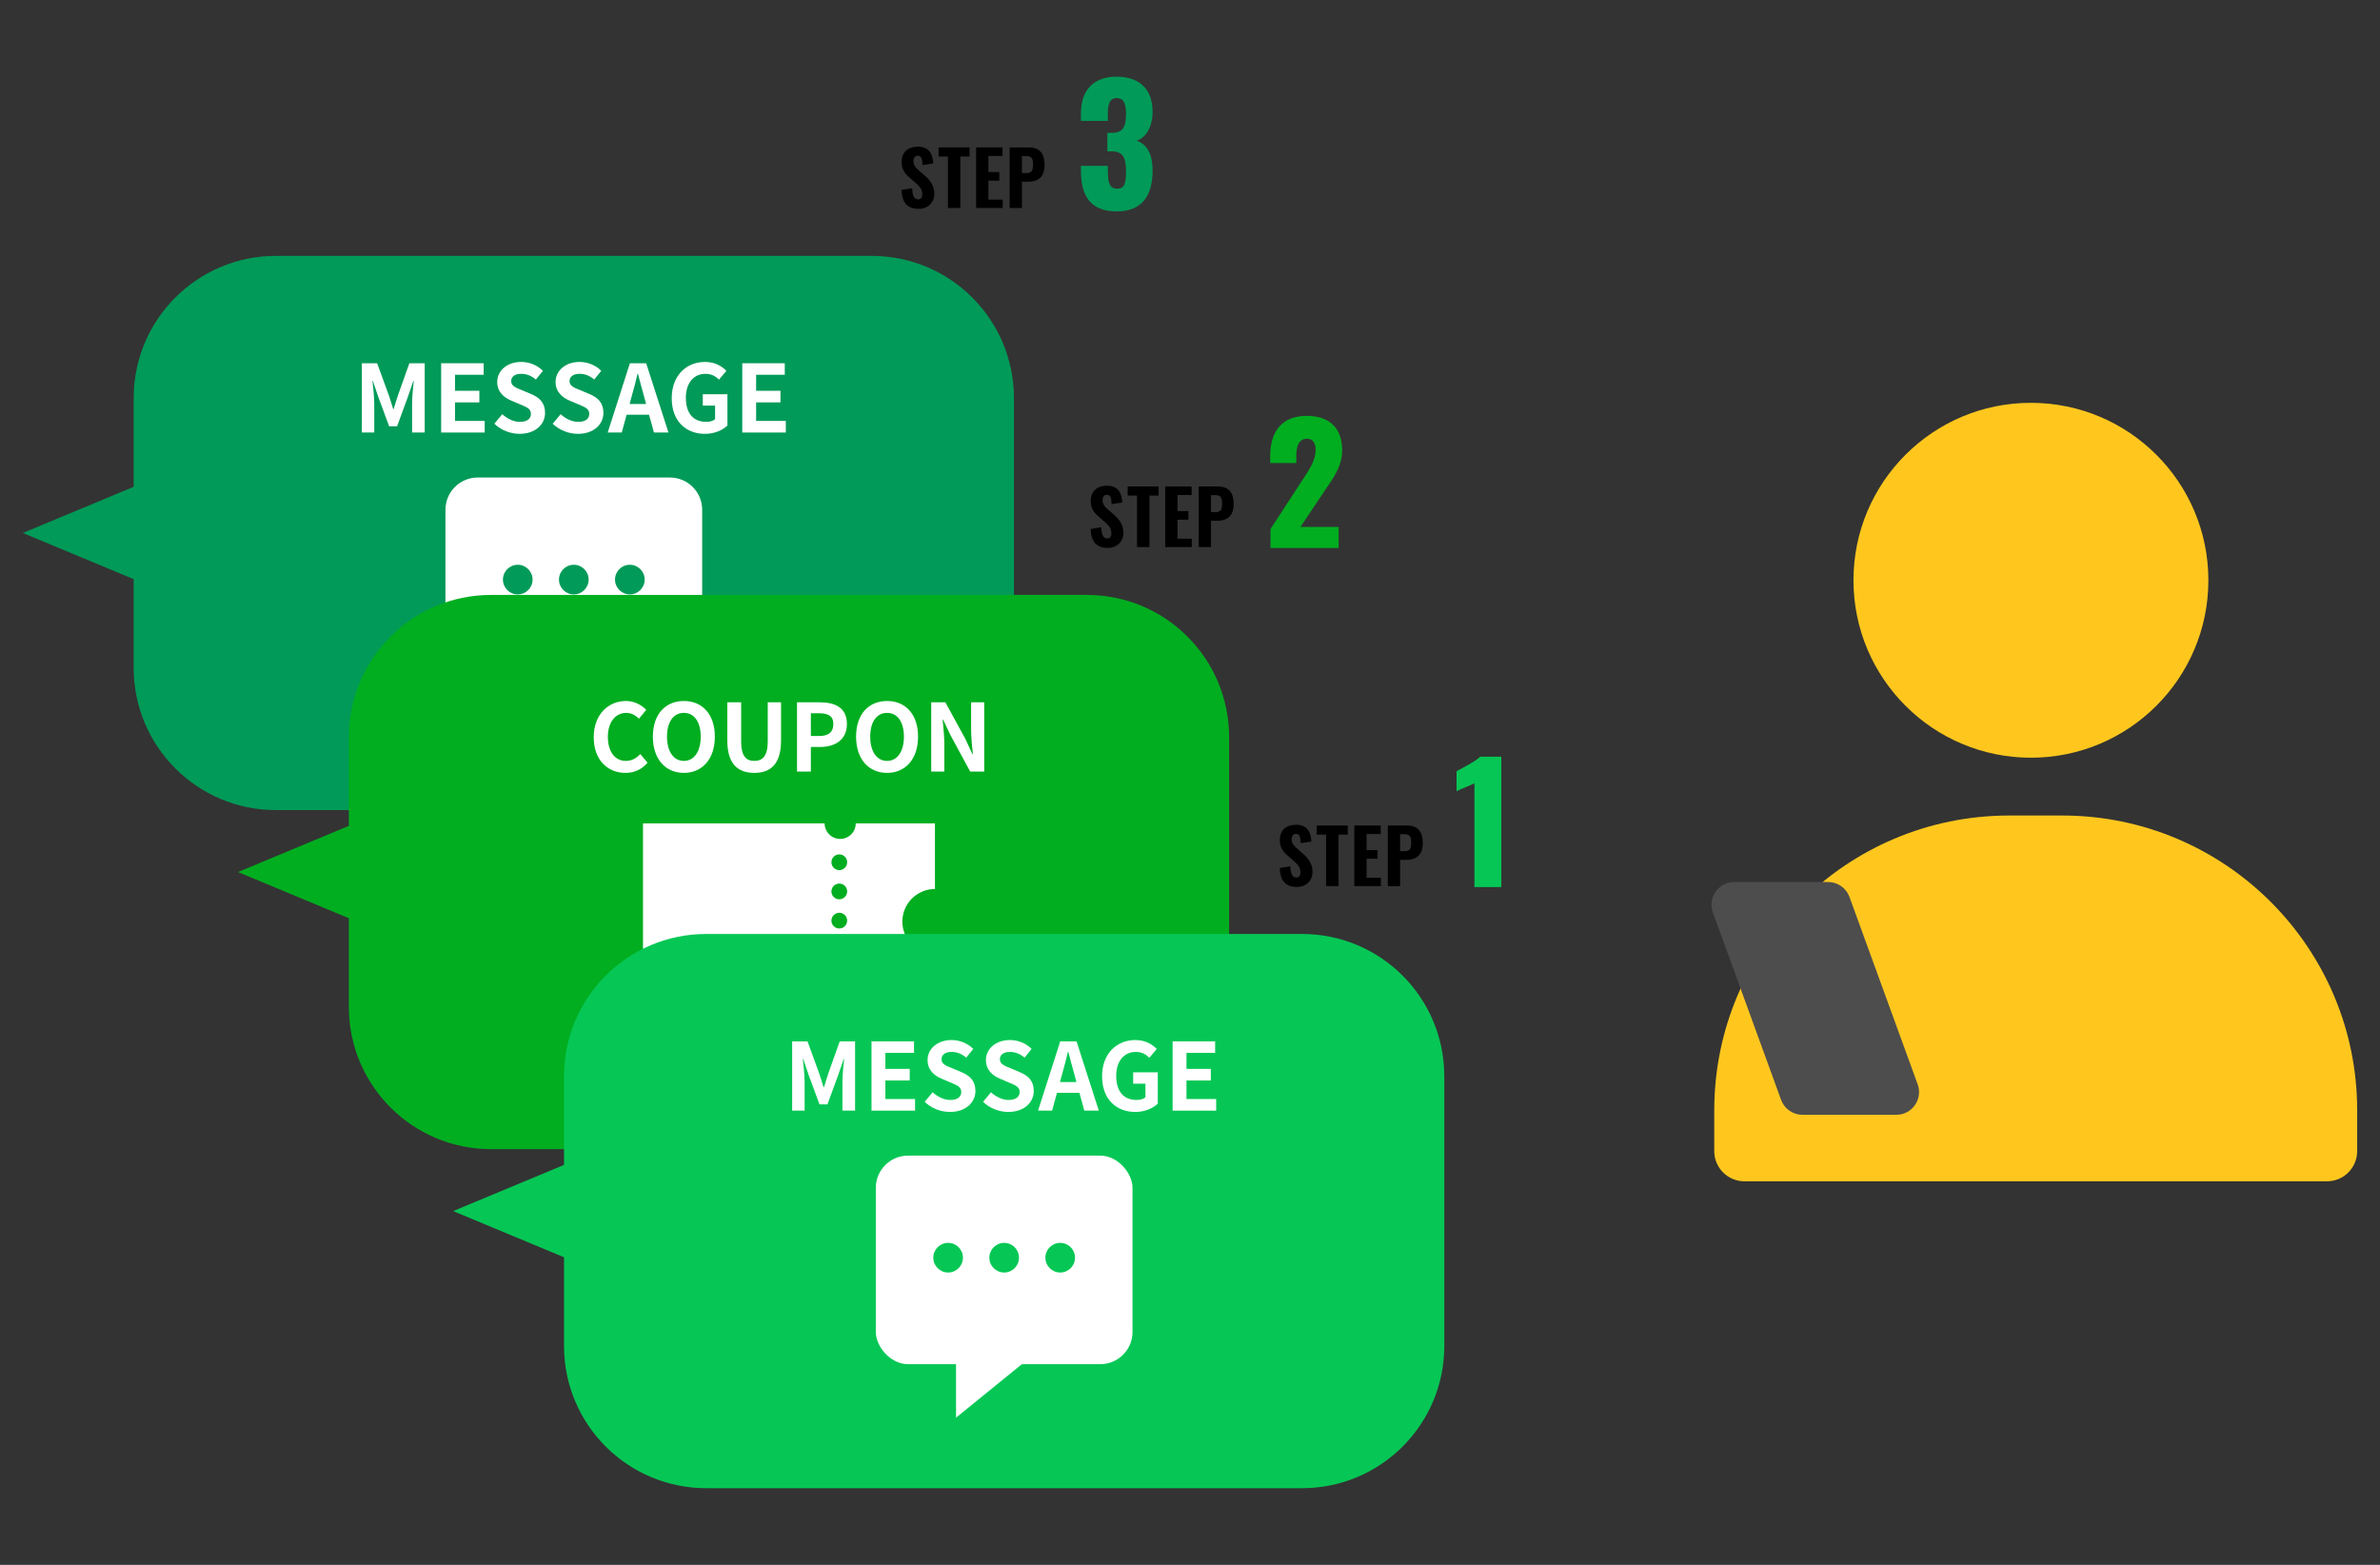 <?xml version="1.0" encoding="UTF-8"?>
<svg xmlns="http://www.w3.org/2000/svg" version="1.1" viewBox="0 0 365 240">
  <rect x="0" y="0" width="365" height="240" fill="#333333" stroke="none"/>
  <!-- Generator: Adobe Illustrator 29.3.1, SVG Export Plug-In . SVG Version: 2.1.0 Build 151)  -->
  <defs>
    <style>
      .st0 {
        fill: #4d4d4d;
      }

      .st1, .st2 {
        fill: #fff;
      }

      .st3 {
        fill: #ffc71e;
      }

      .st2, .st4, .st5, .st6 {
        fill-rule: evenodd;
      }

      .st4, .st7 {
        fill: #06c755;
      }

      .st5, .st8 {
        fill: #00ae20;
      }

      .st6, .st9 {
        fill: #019a58;
      }
    </style>
  </defs>
  <g>
    <circle class="st3" cx="311.465" cy="88.996" r="27.214"/>
    <path class="st3" d="M308.125,125.076h8.151c24.96,0,45.225,20.264,45.225,45.225v6.243c0,2.557-2.076,4.633-4.633,4.633h-89.335c-2.557,0-4.633-2.076-4.633-4.633v-6.243c0-24.96,20.264-45.225,45.225-45.225Z"/>
  </g>
  <path class="st0" d="M290.824,170.976h-14.401c-1.464,0-2.772-.916-3.273-2.292l-10.458-28.733c-.827-2.272.856-4.675,3.273-4.675h14.401c1.464,0,2.772.916,3.273,2.292l10.458,28.733c.827,2.272-.856,4.675-3.273,4.675Z"/>
  <path class="st6" d="M133.686,39.243H42.314c-12.048,0-21.814,9.766-21.814,21.814v13.603l-17,7.083,17,7.083v13.603c0,12.048,9.766,21.814,21.814,21.814h91.372c12.048,0,21.814-9.767,21.814-21.814v-41.372c0-12.048-9.767-21.814-21.814-21.814Z"/>
  <g>
    <path class="st1" d="M55.486,55.712h2.355l1.809,4.968c.229.661.431,1.364.646,2.053h.072c.23-.689.417-1.393.646-2.053l1.766-4.968h2.355v10.625h-1.938v-4.437c0-1.005.158-2.484.258-3.489h-.057l-.862,2.498-1.637,4.466h-1.22l-1.651-4.466-.847-2.498h-.058c.101,1.005.273,2.484.273,3.489v4.437h-1.91v-10.625Z"/>
    <path class="st1" d="M67.656,55.712h6.519v1.766h-4.394v2.456h3.733v1.78h-3.733v2.843h4.552v1.78h-6.677v-10.625Z"/>
    <path class="st1" d="M75.809,64.988l1.221-1.465c.761.704,1.766,1.178,2.699,1.178,1.105,0,1.694-.474,1.694-1.221,0-.79-.646-1.034-1.594-1.436l-1.421-.604c-1.077-.445-2.154-1.306-2.154-2.857,0-1.738,1.522-3.073,3.676-3.073,1.235,0,2.47.488,3.331,1.364l-1.077,1.335c-.675-.56-1.378-.876-2.254-.876-.934,0-1.537.417-1.537,1.12,0,.761.761,1.034,1.666,1.393l1.393.589c1.292.531,2.139,1.35,2.139,2.886,0,1.737-1.45,3.216-3.905,3.216-1.421,0-2.843-.56-3.877-1.551Z"/>
    <path class="st1" d="M84.758,64.988l1.221-1.465c.761.704,1.766,1.178,2.699,1.178,1.105,0,1.694-.474,1.694-1.221,0-.79-.646-1.034-1.594-1.436l-1.421-.604c-1.077-.445-2.154-1.306-2.154-2.857,0-1.738,1.522-3.073,3.676-3.073,1.235,0,2.47.488,3.331,1.364l-1.077,1.335c-.675-.56-1.378-.876-2.254-.876-.934,0-1.537.417-1.537,1.12,0,.761.761,1.034,1.666,1.393l1.393.589c1.292.531,2.139,1.35,2.139,2.886,0,1.737-1.45,3.216-3.905,3.216-1.421,0-2.843-.56-3.877-1.551Z"/>
    <path class="st1" d="M99.545,63.609h-3.446l-.747,2.728h-2.154l3.403-10.625h2.498l3.417,10.625h-2.226l-.747-2.728ZM99.086,61.958l-.316-1.163c-.33-1.105-.617-2.326-.933-3.475h-.058c-.273,1.163-.589,2.369-.905,3.475l-.316,1.163h2.527Z"/>
    <path class="st1" d="M103.016,61.068c0-3.503,2.269-5.557,5.097-5.557,1.537,0,2.599.66,3.288,1.364l-1.134,1.35c-.517-.502-1.12-.89-2.082-.89-1.766,0-3.001,1.378-3.001,3.662,0,2.312,1.062,3.705,3.145,3.705.517,0,1.034-.144,1.335-.402v-2.096h-1.881v-1.737h3.776v4.796c-.718.703-1.967,1.278-3.446,1.278-2.9,0-5.097-1.924-5.097-5.471Z"/>
    <path class="st1" d="M113.835,55.712h6.519v1.766h-4.394v2.456h3.733v1.78h-3.733v2.843h4.552v1.78h-6.677v-10.625Z"/>
  </g>
  <path class="st1" d="M102.74,73.238h-29.479c-2.731,0-4.946,2.214-4.946,4.946v22.097c0,2.731,2.214,4.946,4.946,4.946h7.358v8.202l10.095-8.202h12.026c2.731,0,4.946-2.214,4.946-4.946v-22.097c0-2.731-2.214-4.946-4.946-4.946ZM88,86.618c1.256,0,2.274,1.018,2.274,2.274s-1.018,2.274-2.274,2.274-2.274-1.018-2.274-2.274,1.018-2.274,2.274-2.274ZM77.131,88.892c0-1.256,1.018-2.274,2.274-2.274s2.274,1.018,2.274,2.274-1.018,2.274-2.274,2.274-2.274-1.018-2.274-2.274ZM96.594,91.166c-1.256,0-2.274-1.018-2.274-2.274s1.018-2.274,2.274-2.274,2.274,1.018,2.274,2.274-1.018,2.274-2.274,2.274Z"/>
  <path class="st5" d="M166.686,91.243h-91.372c-12.048,0-21.814,9.766-21.814,21.814v13.603l-17,7.083,17,7.083v13.603c0,12.048,9.767,21.814,21.814,21.814h91.372c12.048,0,21.814-9.767,21.814-21.814v-41.372c0-12.048-9.767-21.814-21.814-21.814Z"/>
  <g>
    <path class="st1" d="M91.055,113.068c0-3.503,2.254-5.557,4.939-5.557,1.35,0,2.426.646,3.116,1.364l-1.12,1.35c-.531-.517-1.148-.89-1.953-.89-1.608,0-2.814,1.378-2.814,3.662,0,2.312,1.091,3.705,2.771,3.705.904,0,1.623-.431,2.197-1.048l1.12,1.321c-.876,1.02-2.01,1.565-3.389,1.565-2.685,0-4.868-1.924-4.868-5.471Z"/>
    <path class="st1" d="M100.126,112.981c0-3.46,1.938-5.47,4.752-5.47s4.753,2.024,4.753,5.47-1.938,5.557-4.753,5.557-4.752-2.111-4.752-5.557ZM107.463,112.981c0-2.283-1.005-3.647-2.585-3.647s-2.584,1.364-2.584,3.647c0,2.269,1.005,3.719,2.584,3.719s2.585-1.45,2.585-3.719Z"/>
    <path class="st1" d="M111.54,113.556v-5.844h2.125v6.031c0,2.211.761,2.958,2.01,2.958,1.264,0,2.068-.747,2.068-2.958v-6.031h2.039v5.844c0,3.532-1.508,4.982-4.107,4.982-2.584,0-4.135-1.45-4.135-4.982Z"/>
    <path class="st1" d="M122.23,107.712h3.489c2.354,0,4.164.819,4.164,3.332,0,2.426-1.824,3.518-4.107,3.518h-1.421v3.776h-2.125v-10.625ZM125.633,112.881c1.465,0,2.168-.618,2.168-1.838,0-1.235-.775-1.651-2.24-1.651h-1.206v3.489h1.278Z"/>
    <path class="st1" d="M131.289,112.981c0-3.46,1.938-5.47,4.752-5.47s4.753,2.024,4.753,5.47-1.938,5.557-4.753,5.557-4.752-2.111-4.752-5.557ZM138.626,112.981c0-2.283-1.005-3.647-2.585-3.647s-2.584,1.364-2.584,3.647c0,2.269,1.005,3.719,2.584,3.719s2.585-1.45,2.585-3.719Z"/>
    <path class="st1" d="M142.816,107.712h2.168l3.087,5.657,1.062,2.297h.072c-.115-1.105-.273-2.513-.273-3.719v-4.236h2.01v10.625h-2.154l-3.073-5.686-1.077-2.283h-.072c.1,1.148.258,2.484.258,3.704v4.265h-2.01v-10.625Z"/>
  </g>
  <path class="st2" d="M138.387,141.346c0-2.761,2.239-5,5-5v-10.065h-12.149c0,1.317-1.069,2.385-2.386,2.385s-2.386-1.069-2.386-2.385h-27.854v30.13h27.854c0-1.272.997-2.311,2.25-2.382.045-.003.09-.004.135-.004,1.317,0,2.386,1.068,2.386,2.385h12.149v-10.065c-2.761,0-5-2.239-5-5ZM128.715,151.356c-.666,0-1.207-.541-1.207-1.207s.541-1.206,1.207-1.206,1.207.541,1.207,1.206-.541,1.207-1.207,1.207ZM128.715,146.88c-.666,0-1.207-.541-1.207-1.207s.541-1.206,1.207-1.206,1.207.54,1.207,1.206-.541,1.207-1.207,1.207ZM128.715,142.403c-.666,0-1.207-.541-1.207-1.207s.541-1.206,1.207-1.206,1.207.541,1.207,1.206-.541,1.207-1.207,1.207ZM128.715,137.926c-.666,0-1.207-.54-1.207-1.207s.541-1.207,1.207-1.207,1.207.542,1.207,1.207-.541,1.207-1.207,1.207ZM128.715,133.45c-.666,0-1.207-.541-1.207-1.207s.541-1.207,1.207-1.207,1.207.541,1.207,1.207-.541,1.207-1.207,1.207Z"/>
  <path class="st4" d="M199.686,143.243h-91.372c-12.048,0-21.814,9.766-21.814,21.814v13.603l-17,7.083,17,7.083v13.603c0,12.048,9.767,21.814,21.814,21.814h91.372c12.048,0,21.814-9.767,21.814-21.814v-41.372c0-12.048-9.767-21.814-21.814-21.814Z"/>
  <g>
    <path class="st1" d="M121.486,159.712h2.355l1.809,4.968c.229.661.431,1.364.646,2.053h.072c.23-.689.417-1.393.646-2.053l1.766-4.968h2.355v10.625h-1.938v-4.437c0-1.005.158-2.484.258-3.489h-.057l-.862,2.498-1.637,4.466h-1.22l-1.651-4.466-.847-2.498h-.058c.101,1.005.273,2.484.273,3.489v4.437h-1.91v-10.625Z"/>
    <path class="st1" d="M133.656,159.712h6.519v1.766h-4.394v2.456h3.733v1.78h-3.733v2.843h4.552v1.78h-6.677v-10.625Z"/>
    <path class="st1" d="M141.809,168.988l1.221-1.465c.761.704,1.766,1.178,2.699,1.178,1.105,0,1.694-.474,1.694-1.221,0-.79-.646-1.034-1.594-1.436l-1.421-.604c-1.077-.445-2.154-1.306-2.154-2.857,0-1.738,1.522-3.073,3.676-3.073,1.235,0,2.47.488,3.331,1.364l-1.077,1.335c-.675-.56-1.378-.876-2.254-.876-.934,0-1.537.417-1.537,1.12,0,.761.761,1.034,1.666,1.393l1.393.589c1.292.531,2.139,1.35,2.139,2.886,0,1.737-1.45,3.216-3.905,3.216-1.421,0-2.843-.56-3.877-1.551Z"/>
    <path class="st1" d="M150.758,168.988l1.221-1.465c.761.704,1.766,1.178,2.699,1.178,1.105,0,1.694-.474,1.694-1.221,0-.79-.646-1.034-1.594-1.436l-1.421-.604c-1.077-.445-2.154-1.306-2.154-2.857,0-1.738,1.522-3.073,3.676-3.073,1.235,0,2.47.488,3.331,1.364l-1.077,1.335c-.675-.56-1.378-.876-2.254-.876-.934,0-1.537.417-1.537,1.12,0,.761.761,1.034,1.666,1.393l1.393.589c1.292.531,2.139,1.35,2.139,2.886,0,1.737-1.45,3.216-3.905,3.216-1.421,0-2.843-.56-3.877-1.551Z"/>
    <path class="st1" d="M165.545,167.609h-3.446l-.747,2.728h-2.154l3.403-10.625h2.498l3.417,10.625h-2.226l-.747-2.728ZM165.086,165.958l-.316-1.163c-.33-1.105-.617-2.326-.933-3.475h-.058c-.273,1.163-.589,2.369-.905,3.475l-.316,1.163h2.527Z"/>
    <path class="st1" d="M169.016,165.068c0-3.503,2.269-5.557,5.097-5.557,1.537,0,2.599.66,3.288,1.364l-1.134,1.35c-.517-.502-1.12-.89-2.082-.89-1.766,0-3.001,1.378-3.001,3.662,0,2.312,1.062,3.705,3.145,3.705.517,0,1.034-.144,1.335-.402v-2.096h-1.881v-1.737h3.776v4.796c-.718.703-1.967,1.278-3.446,1.278-2.9,0-5.097-1.924-5.097-5.471Z"/>
    <path class="st1" d="M179.835,159.712h6.519v1.766h-4.394v2.456h3.733v1.78h-3.733v2.843h4.552v1.78h-6.677v-10.625Z"/>
  </g>
  <g>
    <g>
      <rect class="st1" x="134.315" y="177.238" width="39.37" height="31.988" rx="4.946" ry="4.946"/>
      <polygon class="st1" points="146.618 217.428 161.761 205.125 146.618 205.125 146.618 217.428"/>
    </g>
    <g>
      <circle class="st7" cx="145.405" cy="192.892" r="2.274"/>
      <path class="st7" d="M154,195.166c1.256,0,2.274-1.018,2.274-2.274s-1.018-2.274-2.274-2.274-2.274,1.018-2.274,2.274,1.018,2.274,2.274,2.274Z"/>
      <circle class="st7" cx="162.595" cy="192.892" r="2.274"/>
    </g>
  </g>
  <g>
    <path d="M196.263,133.137l1.629-.275c.035,1.159.31,1.722.918,1.722.482,0,.631-.356.631-.758,0-.792-.402-1.239-1.021-1.778l-.964-.838c-.688-.585-1.182-1.262-1.182-2.352,0-1.526.975-2.364,2.524-2.364,1.871,0,2.249,1.389,2.318,2.582l-1.641.241c-.023-.849-.115-1.434-.734-1.434-.437,0-.654.39-.654.792,0,.666.321,1.021.838,1.469l.94.826c.78.677,1.423,1.492,1.423,2.754,0,1.331-.952,2.306-2.398,2.306-1.721,0-2.547-.918-2.627-2.892Z"/>
    <path d="M203.375,128.008h-1.434v-1.4h4.75v1.4h-1.411v7.895h-1.905v-7.895Z"/>
    <path d="M207.699,126.608h4.05v1.308h-2.168v2.467h1.675v1.32h-1.675v2.915h2.191v1.285h-4.073v-9.294Z"/>
    <path d="M212.839,126.608h2.949c1.664,0,2.41.964,2.41,2.673,0,1.997-1.102,2.594-2.605,2.594h-.872v4.027h-1.882v-9.294ZM215.398,130.544c.837,0,1.021-.379,1.021-1.297,0-.826-.103-1.308-1.032-1.308h-.666v2.605h.677Z"/>
  </g>
  <path class="st7" d="M226.121,120.126c-.717.395-1.976.815-2.741,1.21v-3.062c.716-.37,2.963-1.531,3.63-2.222h3.234v19.998h-4.123v-15.924Z"/>
  <g>
    <path d="M167.263,81.137l1.629-.275c.035,1.159.31,1.722.918,1.722.482,0,.631-.356.631-.758,0-.792-.402-1.239-1.021-1.778l-.964-.838c-.688-.585-1.182-1.262-1.182-2.352,0-1.526.975-2.364,2.524-2.364,1.871,0,2.249,1.389,2.318,2.582l-1.641.241c-.023-.849-.115-1.434-.734-1.434-.437,0-.654.39-.654.792,0,.666.321,1.021.838,1.469l.94.826c.78.677,1.423,1.492,1.423,2.754,0,1.331-.952,2.306-2.398,2.306-1.721,0-2.547-.918-2.627-2.892Z"/>
    <path d="M174.375,76.008h-1.434v-1.4h4.75v1.4h-1.411v7.895h-1.905v-7.895Z"/>
    <path d="M178.699,74.608h4.05v1.308h-2.168v2.467h1.675v1.32h-1.675v2.915h2.191v1.285h-4.073v-9.294Z"/>
    <path d="M183.839,74.608h2.949c1.664,0,2.41.964,2.41,2.673,0,1.997-1.102,2.594-2.605,2.594h-.872v4.027h-1.882v-9.294ZM186.398,78.544c.837,0,1.021-.379,1.021-1.297,0-.826-.103-1.308-1.032-1.308h-.666v2.605h.677Z"/>
  </g>
  <path class="st8" d="M194.849,81.138l4.79-7.357c1.062-1.629,2.124-3.062,2.124-4.79,0-1.136-.494-1.704-1.284-1.704-1.358,0-1.679,1.21-1.679,2.74v.988h-4v-1.062c0-3.531,1.58-6.172,5.604-6.172,3.58,0,5.431,1.975,5.431,5.284,0,2.419-1.308,4.197-2.74,6.295l-3.654,5.456h5.851v3.234h-10.443v-2.913Z"/>
  <g>
    <path d="M138.263,29.137l1.629-.275c.035,1.159.31,1.722.918,1.722.482,0,.631-.356.631-.758,0-.792-.402-1.239-1.021-1.778l-.964-.838c-.688-.585-1.182-1.262-1.182-2.352,0-1.526.975-2.364,2.524-2.364,1.871,0,2.249,1.389,2.318,2.582l-1.641.241c-.023-.849-.115-1.434-.734-1.434-.437,0-.654.39-.654.792,0,.666.321,1.021.838,1.469l.94.826c.78.677,1.423,1.492,1.423,2.754,0,1.331-.952,2.306-2.398,2.306-1.721,0-2.547-.918-2.627-2.892Z"/>
    <path d="M145.375,24.008h-1.434v-1.4h4.75v1.4h-1.411v7.895h-1.905v-7.895Z"/>
    <path d="M149.699,22.608h4.05v1.308h-2.168v2.467h1.675v1.32h-1.675v2.915h2.191v1.285h-4.073v-9.294Z"/>
    <path d="M154.839,22.608h2.949c1.664,0,2.41.964,2.41,2.673,0,1.997-1.102,2.594-2.605,2.594h-.872v4.027h-1.882v-9.294ZM157.398,26.544c.837,0,1.021-.379,1.021-1.297,0-.826-.103-1.308-1.032-1.308h-.666v2.605h.677Z"/>
  </g>
  <path class="st9" d="M165.775,26.15v-.716h4.123v.716c0,2,.321,2.79,1.457,2.79,1.111,0,1.333-.864,1.333-2.667,0-1.975-.395-3.012-2.099-3.061h-.765v-2.839h.667c1.753,0,2.197-.914,2.197-2.938,0-1.555-.346-2.395-1.457-2.395-1.086,0-1.333,1.013-1.333,2.469v1.037h-4.123v-1.209c0-3.604,2.049-5.58,5.457-5.58,3.456,0,5.53,1.852,5.53,5.407,0,2.345-1.086,4.024-2.444,4.395,1.383.519,2.444,1.753,2.444,4.617,0,3.654-1.481,6.246-5.481,6.246-4.197,0-5.506-2.543-5.506-6.271Z"/>
</svg>